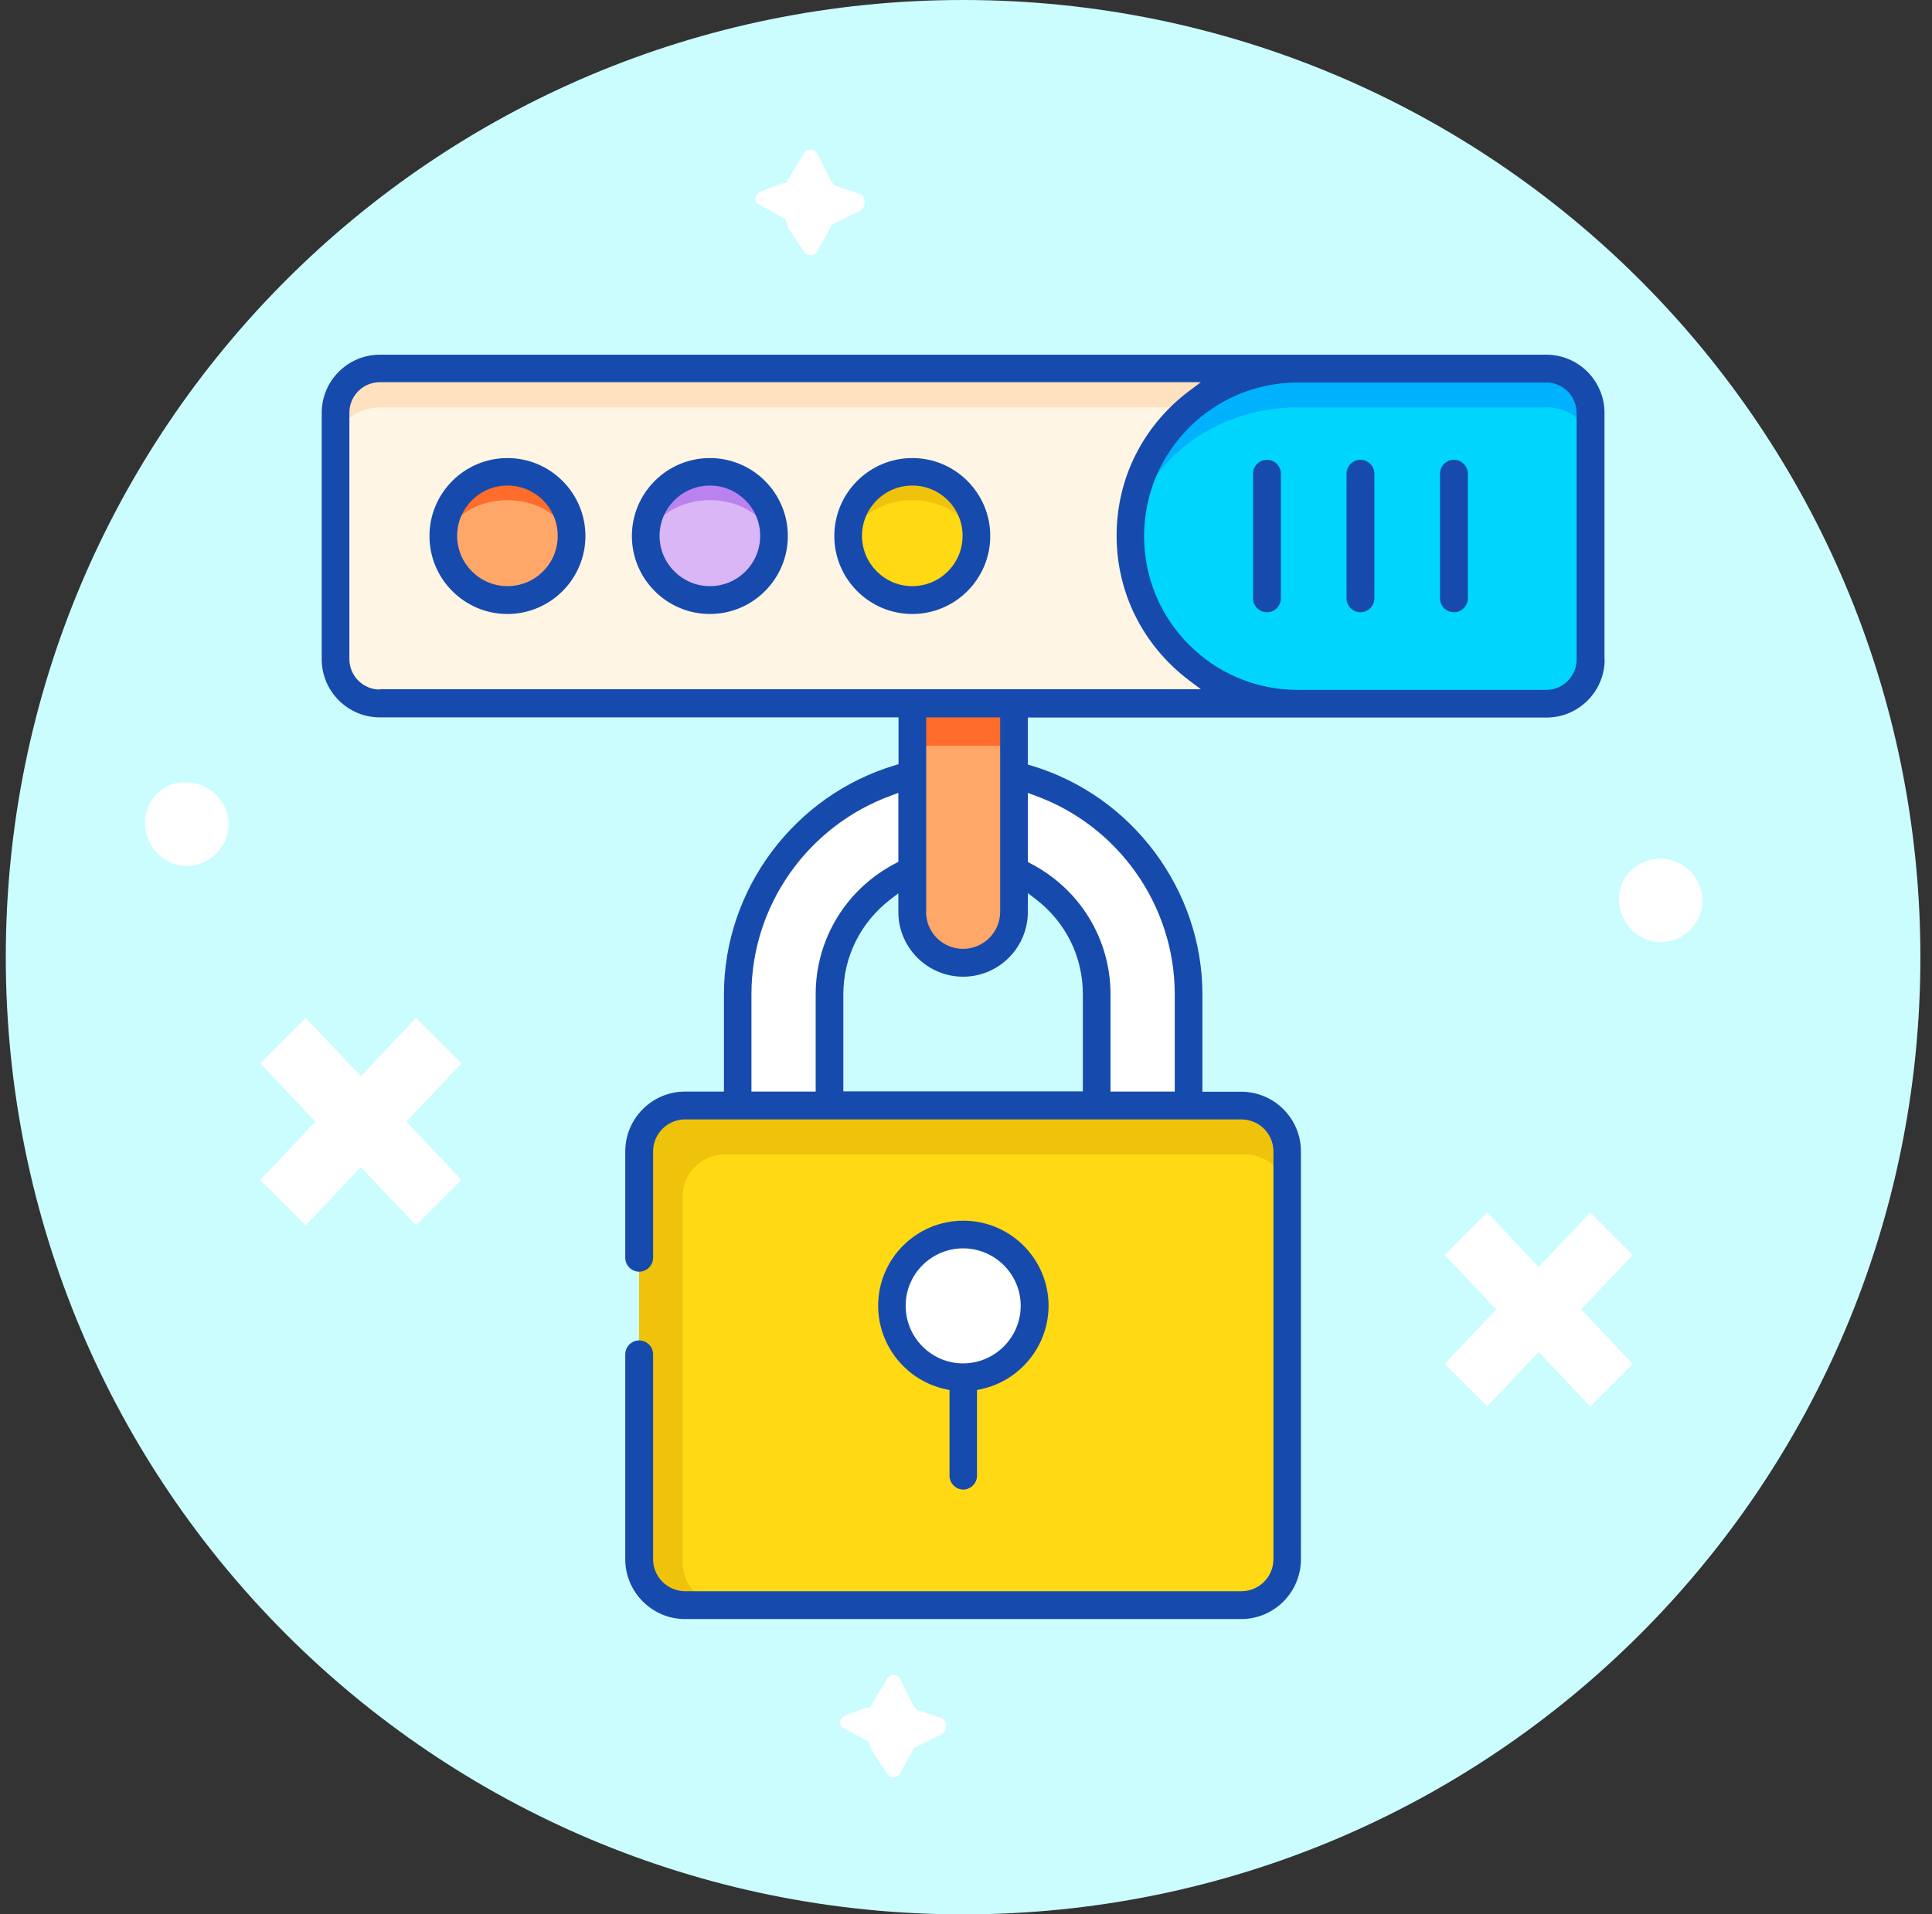 <svg width="111" height="110" viewBox="0 0 111 110" fill="none" xmlns="http://www.w3.org/2000/svg">
<rect x="0" y="0" width="111" height="110" fill="#333333" stroke="none"/>
<g clip-path="url(#clip0_34194_199854)">
<path d="M55.333 110C85.733 110 110.333 85.4 110.333 55C110.333 24.6 85.733 0 55.333 0C24.933 0 0.333 24.6 0.333 55C0.333 85.4 24.933 110 55.333 110Z" fill="#CBFDFF"/>
<path d="M10.733 49.759C12.033 49.759 13.133 48.66 13.133 47.359C13.133 46.059 12.033 44.959 10.733 44.959C9.433 44.859 8.333 45.959 8.333 47.259C8.333 48.659 9.433 49.759 10.733 49.759Z" fill="white"/>
<path d="M95.413 54.14C96.713 54.14 97.813 53.04 97.813 51.74C97.813 50.44 96.713 49.34 95.413 49.34C94.113 49.34 93.013 50.34 93.013 51.64C93.013 53.04 94.113 54.14 95.413 54.14Z" fill="white"/>
<path d="M17.563 58.49L14.953 61.1L18.123 64.45L14.953 67.8L17.563 70.41L20.733 67.06L23.903 70.41L26.513 67.8L23.343 64.45L26.513 61.1L23.903 58.49L20.733 61.84L17.563 58.49Z" fill="white"/>
<path d="M85.443 69.67L83.003 72.11L85.963 75.24L83.003 78.37L85.443 80.81L88.403 77.68L91.363 80.81L93.803 78.37L90.843 75.24L93.803 72.11L91.363 69.67L88.403 72.8L85.443 69.67Z" fill="white"/>
<path d="M50.053 100.539L50.963 101.899C51.113 102.199 51.563 102.199 51.713 101.899L52.463 100.539C52.463 100.389 52.613 100.389 52.613 100.389L54.123 99.639C54.423 99.489 54.423 98.889 54.123 98.729L52.763 98.279C52.613 98.279 52.613 98.129 52.463 97.979L51.713 96.469C51.563 96.169 51.113 96.169 50.963 96.469L50.053 97.979C50.053 98.129 49.903 98.129 49.753 98.129L48.543 98.579C48.243 98.729 48.093 99.179 48.543 99.329L49.903 100.079C50.053 100.379 50.053 100.529 50.053 100.529V100.539Z" fill="white"/>
<path d="M45.243 13.03L46.173 14.43C46.333 14.74 46.793 14.74 46.953 14.43L47.733 13.03C47.733 12.87 47.893 12.87 47.893 12.87L49.443 12.09C49.753 11.93 49.753 11.31 49.443 11.16L48.043 10.69C47.883 10.69 47.883 10.53 47.733 10.38L46.953 8.83C46.793 8.52 46.333 8.52 46.173 8.83L45.243 10.38C45.243 10.54 45.083 10.54 44.933 10.54L43.693 11.01C43.383 11.17 43.223 11.63 43.693 11.79L45.093 12.57C45.2 12.777 45.253 12.934 45.253 13.04L45.243 13.03Z" fill="white"/>
<path d="M68.283 63.51H63.003V57.12C63.003 52.89 59.563 49.44 55.323 49.44C51.083 49.44 47.643 52.88 47.643 57.12V63.51H42.363V57.12C42.363 49.98 48.173 44.17 55.313 44.17C62.453 44.17 68.263 49.98 68.263 57.12V63.51H68.283Z" fill="white"/>
<path d="M91.383 23.722V37.882C91.383 39.282 90.243 40.422 88.843 40.422H21.823C20.423 40.422 19.283 39.282 19.283 37.882V23.722C19.283 22.322 20.423 21.182 21.823 21.182H88.853C90.253 21.182 91.393 22.322 91.393 23.722H91.383Z" fill="#FEE2C0"/>
<path d="M91.383 25.66V38.17C91.383 39.41 90.243 40.42 88.843 40.42H21.823C20.423 40.42 19.283 39.41 19.283 38.17V25.66C19.283 24.42 20.423 23.41 21.823 23.41H88.853C90.253 23.41 91.393 24.42 91.393 25.66H91.383Z" fill="#FFF5E4"/>
<path d="M88.844 21.182H74.554C69.244 21.182 64.934 25.492 64.934 30.802C64.934 36.112 69.244 40.422 74.554 40.422H88.844C90.244 40.422 91.384 39.282 91.384 37.882V23.722C91.384 22.322 90.244 21.182 88.844 21.182Z" fill="#00B2FD"/>
<path d="M88.844 23.41H74.554C69.244 23.41 64.934 27.22 64.934 31.91C64.934 36.6 69.244 40.41 74.554 40.41H88.844C90.244 40.41 91.384 39.4 91.384 38.16V25.65C91.384 24.41 90.244 23.4 88.844 23.4V23.41Z" fill="#00D5FE"/>
<path d="M29.154 34.481C31.186 34.481 32.834 32.834 32.834 30.801C32.834 28.769 31.186 27.121 29.154 27.121C27.121 27.121 25.474 28.769 25.474 30.801C25.474 32.834 27.121 34.481 29.154 34.481Z" fill="#FF6C2B"/>
<path d="M40.783 34.481C42.816 34.481 44.464 32.834 44.464 30.801C44.464 28.769 42.816 27.121 40.783 27.121C38.751 27.121 37.103 28.769 37.103 30.801C37.103 32.834 38.751 34.481 40.783 34.481Z" fill="#BA82EF"/>
<path d="M52.413 34.481C54.446 34.481 56.093 32.834 56.093 30.801C56.093 28.769 54.446 27.121 52.413 27.121C50.381 27.121 48.733 28.769 48.733 30.801C48.733 32.834 50.381 34.481 52.413 34.481Z" fill="#EFC30C"/>
<path d="M29.154 34.48C31.186 34.48 32.834 33.195 32.834 31.61C32.834 30.025 31.186 28.74 29.154 28.74C27.121 28.74 25.474 30.025 25.474 31.61C25.474 33.195 27.121 34.48 29.154 34.48Z" fill="#FFA669"/>
<path d="M40.783 34.48C42.816 34.48 44.464 33.195 44.464 31.61C44.464 30.025 42.816 28.74 40.783 28.74C38.751 28.74 37.103 30.025 37.103 31.61C37.103 33.195 38.751 34.48 40.783 34.48Z" fill="#DAB6F7"/>
<path d="M52.413 34.48C54.446 34.48 56.093 33.195 56.093 31.61C56.093 30.025 54.446 28.74 52.413 28.74C50.381 28.74 48.733 30.025 48.733 31.61C48.733 33.195 50.381 34.48 52.413 34.48Z" fill="#FFD914"/>
<path d="M73.954 66.152V89.582C73.954 91.042 72.774 92.222 71.314 92.222H39.354C37.894 92.222 36.714 91.042 36.714 89.582V66.152C36.714 64.692 37.894 63.512 39.354 63.512H71.314C72.774 63.512 73.954 64.692 73.954 66.152Z" fill="#EFC30C"/>
<path d="M73.954 68.71V89.84C73.954 91.16 72.854 92.22 71.494 92.22H41.684C40.324 92.22 39.224 91.15 39.224 89.84V68.71C39.224 67.39 40.324 66.33 41.684 66.33H71.494C72.854 66.33 73.954 67.4 73.954 68.71Z" fill="#FFD914"/>
<path d="M59.434 75.032C59.434 77.302 57.604 79.142 55.324 79.142C53.044 79.142 51.224 77.312 51.224 75.032C51.224 72.752 53.054 70.932 55.324 70.932C57.594 70.932 59.434 72.762 59.434 75.032Z" fill="white"/>
<path d="M58.253 40.42V52.39C58.253 54 56.943 55.31 55.333 55.31C53.723 55.31 52.413 54 52.413 52.39V40.42H58.253Z" fill="#FF6C2B"/>
<path d="M58.253 42.852V52.862C58.253 54.212 56.943 55.302 55.333 55.302C53.723 55.302 52.413 54.212 52.413 52.862V42.852H58.253Z" fill="#FFA669"/>
<path d="M92.183 37.881V23.721C92.183 21.881 90.683 20.381 88.843 20.381H21.823C19.983 20.381 18.483 21.881 18.483 23.721V37.881C18.483 39.721 19.983 41.221 21.823 41.221H51.623V43.911L51.423 43.971C45.633 45.701 41.593 51.111 41.593 57.131V62.721H39.363C37.473 62.721 35.923 64.261 35.923 66.161V72.271C35.923 72.711 36.283 73.071 36.723 73.071C37.163 73.071 37.523 72.711 37.523 72.271V66.161C37.523 65.141 38.353 64.321 39.363 64.321H71.323C72.343 64.321 73.163 65.151 73.163 66.161V89.591C73.163 90.611 72.333 91.431 71.323 91.431H39.363C38.343 91.431 37.523 90.601 37.523 89.591V77.821C37.523 77.381 37.163 77.021 36.723 77.021C36.283 77.021 35.923 77.381 35.923 77.821V89.591C35.923 91.481 37.463 93.031 39.353 93.031H71.313C73.203 93.031 74.743 91.491 74.743 89.591V66.161C74.743 64.271 73.203 62.731 71.313 62.731H69.083V57.141C69.083 51.131 65.043 45.721 59.253 43.991L59.053 43.931V41.231H88.853C90.693 41.231 92.193 39.731 92.193 37.891L92.183 37.881ZM46.863 62.721H43.173V57.131C43.173 52.031 46.413 47.441 51.233 45.701L51.613 45.561V49.521L51.463 49.601C48.623 51.071 46.863 53.951 46.863 57.131V62.721ZM59.053 45.561L59.433 45.701C64.253 47.431 67.493 52.031 67.493 57.131V62.721H63.803V57.131C63.803 53.961 62.043 51.081 59.203 49.611L59.053 49.531V45.561ZM59.053 52.391V51.321L59.513 51.671C61.233 52.991 62.213 54.971 62.213 57.121V62.711H48.453V57.121C48.453 54.981 49.443 53.001 51.153 51.681L51.613 51.331V52.401C51.613 54.451 53.283 56.121 55.333 56.121C57.383 56.121 59.053 54.451 59.053 52.401V52.391ZM53.213 52.391V41.221H57.463V52.391C57.463 53.561 56.513 54.521 55.333 54.521C54.153 54.521 53.203 53.571 53.203 52.391H53.213ZM21.823 39.621C20.863 39.621 20.073 38.841 20.073 37.871V23.711C20.073 22.751 20.853 21.961 21.823 21.961H68.993L68.313 22.471C65.663 24.471 64.153 27.491 64.153 30.781C64.153 34.071 65.673 37.091 68.313 39.091L68.993 39.601H21.823V39.621ZM65.733 30.801C65.733 25.931 69.693 21.981 74.553 21.981H88.843C89.803 21.981 90.583 22.761 90.583 23.731V37.891C90.583 38.851 89.803 39.641 88.843 39.641H74.553C69.683 39.641 65.733 35.681 65.733 30.821V30.801Z" fill="#164BAD"/>
<path d="M72.793 26.42C72.353 26.42 71.993 26.78 71.993 27.22V34.38C71.993 34.82 72.353 35.18 72.793 35.18C73.233 35.18 73.593 34.82 73.593 34.38V27.22C73.593 26.78 73.233 26.42 72.793 26.42Z" fill="#164BAD"/>
<path d="M78.163 26.42C77.723 26.42 77.363 26.78 77.363 27.22V34.38C77.363 34.82 77.723 35.18 78.163 35.18C78.603 35.18 78.963 34.82 78.963 34.38V27.22C78.963 26.78 78.603 26.42 78.163 26.42Z" fill="#164BAD"/>
<path d="M83.533 26.42C83.093 26.42 82.733 26.78 82.733 27.22V34.38C82.733 34.82 83.093 35.18 83.533 35.18C83.973 35.18 84.333 34.82 84.333 34.38V27.22C84.333 26.78 83.973 26.42 83.533 26.42Z" fill="#164BAD"/>
<path d="M29.154 26.32C26.684 26.32 24.674 28.33 24.674 30.8C24.674 33.27 26.684 35.28 29.154 35.28C31.624 35.28 33.634 33.27 33.634 30.8C33.634 28.33 31.624 26.32 29.154 26.32ZM29.154 33.68C27.564 33.68 26.264 32.38 26.264 30.79C26.264 29.2 27.554 27.9 29.154 27.9C30.754 27.9 32.044 29.19 32.044 30.79C32.044 32.39 30.754 33.68 29.154 33.68Z" fill="#164BAD"/>
<path d="M40.784 26.32C38.314 26.32 36.304 28.33 36.304 30.8C36.304 33.27 38.314 35.28 40.784 35.28C43.254 35.28 45.264 33.27 45.264 30.8C45.264 28.33 43.254 26.32 40.784 26.32ZM40.784 33.68C39.194 33.68 37.894 32.38 37.894 30.79C37.894 29.2 39.194 27.9 40.784 27.9C42.374 27.9 43.674 29.19 43.674 30.79C43.674 32.39 42.384 33.68 40.784 33.68Z" fill="#164BAD"/>
<path d="M52.414 26.32C49.944 26.32 47.934 28.33 47.934 30.8C47.934 33.27 49.944 35.28 52.414 35.28C54.884 35.28 56.894 33.27 56.894 30.8C56.894 28.33 54.884 26.32 52.414 26.32ZM52.414 33.68C50.824 33.68 49.524 32.38 49.524 30.79C49.524 29.2 50.814 27.9 52.414 27.9C54.014 27.9 55.304 29.19 55.304 30.79C55.304 32.39 54.004 33.68 52.414 33.68Z" fill="#164BAD"/>
<path d="M55.333 85.591C55.773 85.591 56.133 85.231 56.133 84.791V79.871L56.363 79.821C58.613 79.341 60.243 77.331 60.243 75.031C60.243 72.331 58.043 70.141 55.343 70.141C52.643 70.141 50.453 72.331 50.453 75.031C50.453 77.331 52.083 79.341 54.323 79.821L54.553 79.871V84.791C54.553 85.231 54.913 85.591 55.353 85.591H55.333ZM52.033 75.031C52.033 73.211 53.513 71.731 55.333 71.731C57.153 71.731 58.643 73.211 58.643 75.031C58.643 76.851 57.153 78.341 55.333 78.341C53.513 78.341 52.033 76.851 52.033 75.031Z" fill="#164BAD"/>
</g>
<defs>
<clipPath id="clip0_34194_199854">
<rect width="110" height="110" fill="white" transform="translate(0.333)"/>
</clipPath>
</defs>
</svg>
